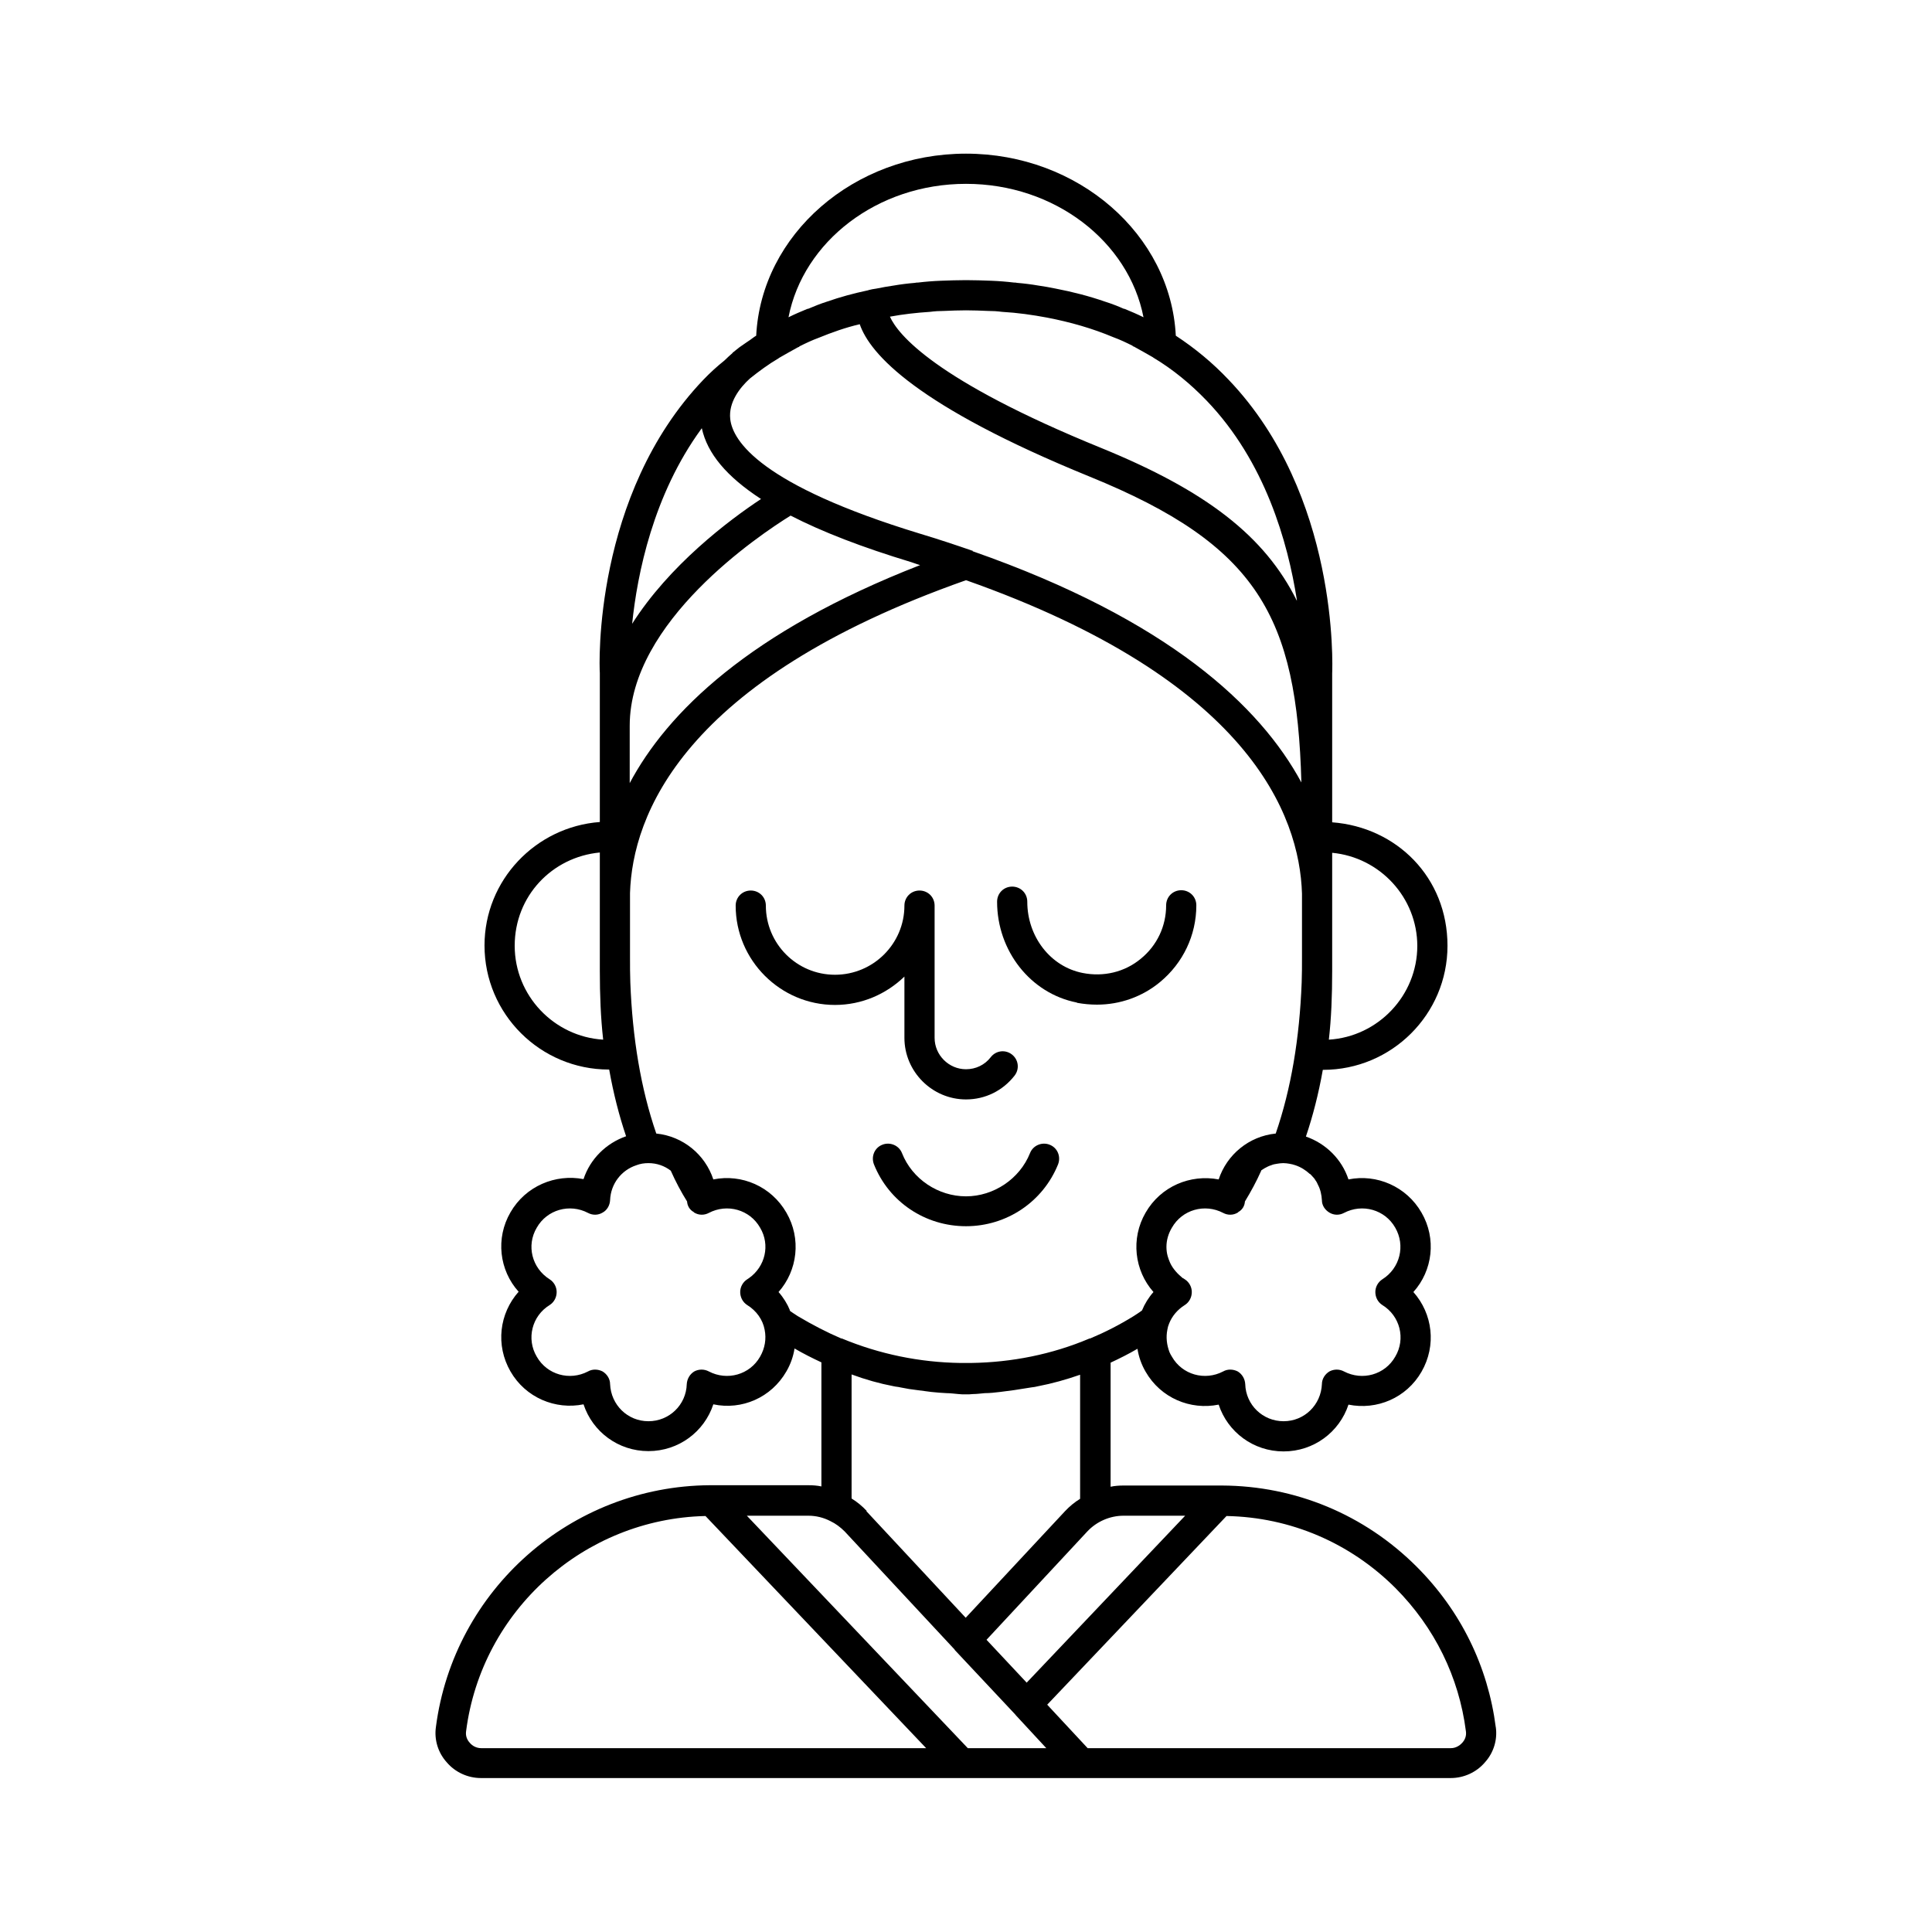 <?xml version="1.0" encoding="UTF-8"?><svg id="Layer_10" xmlns="http://www.w3.org/2000/svg" viewBox="0 0 64 64"><path d="M35.68,33.22c.22,.04,.44,.06,.66,.06,.76,0,1.5-.26,2.09-.75,.76-.63,1.2-1.55,1.2-2.54,0-.28-.22-.5-.5-.5s-.5,.22-.5,.5c0,.69-.3,1.33-.84,1.77-.53,.44-1.23,.61-1.93,.47-1.06-.21-1.83-1.2-1.83-2.36,0-.28-.22-.5-.5-.5s-.5,.22-.5,.5c0,1.63,1.11,3.04,2.64,3.34Z"/><path d="M29.96,32.35v2.03c0,1.12,.92,2.04,2.04,2.04,.64,0,1.22-.29,1.61-.79,.17-.22,.13-.53-.09-.7-.22-.17-.53-.13-.7,.09-.2,.26-.5,.4-.82,.4-.57,0-1.04-.47-1.04-1.04v-4.38c0-.28-.22-.5-.5-.5s-.5,.22-.5,.5c0,1.26-1.03,2.29-2.3,2.29s-2.29-1.03-2.29-2.29c0-.28-.22-.5-.5-.5s-.5,.22-.5,.5c0,1.81,1.48,3.29,3.29,3.29,.89,0,1.7-.36,2.3-.94Z"/><path d="M34.77,37.92c-.25-.1-.55,.02-.65,.28-.34,.85-1.2,1.43-2.12,1.43s-1.78-.57-2.12-1.43c-.1-.26-.4-.38-.65-.28-.26,.1-.38,.39-.28,.65,.5,1.25,1.7,2.05,3.05,2.05s2.55-.81,3.05-2.05c.1-.26-.02-.55-.28-.65Z"/><path d="M49.55,57.22c-.26-2.02-1.16-3.86-2.62-5.32-1.73-1.73-4.02-2.68-6.45-2.69h-.05s-.02,0-.03,0h-3.18c-.15,0-.29,.01-.43,.04v-4.11c.3-.14,.6-.29,.89-.46,.04,.26,.13,.52,.27,.76,.5,.87,1.48,1.28,2.42,1.09,.3,.91,1.15,1.55,2.15,1.55s1.85-.64,2.15-1.55c.94,.19,1.92-.22,2.42-1.09s.37-1.92-.27-2.64c.64-.71,.77-1.77,.27-2.63-.5-.87-1.49-1.29-2.42-1.1-.22-.67-.75-1.19-1.41-1.42,.23-.68,.42-1.42,.56-2.21h.01c2.27,0,4.12-1.84,4.12-4.11s-1.69-3.93-3.82-4.09c0,0,0,0,0,0,0-.13,0-.24,0-.36v-4.57c.01-.24,.22-5.91-3.43-9.73-.53-.56-1.11-1.04-1.75-1.46-.17-3.35-3.23-6.03-6.95-6.03s-6.78,2.68-6.95,6.03c-.07,.04-.13,.09-.2,.14-.04,.03-.17,.11-.35,.24-.06,.05-.13,.1-.2,.16-.02,.01-.03,.02-.04,.04-.08,.07-.17,.15-.26,.24-.25,.2-.48,.41-.7,.64-3.65,3.82-3.45,9.49-3.43,9.71v1.69s0,.04,0,.06c0,0,0,.02,0,.02v3.17c-2.13,.16-3.82,1.93-3.82,4.09,0,2.27,1.85,4.11,4.12,4.11h.01c.14,.79,.33,1.53,.56,2.21-.66,.23-1.19,.75-1.41,1.42-.93-.18-1.92,.23-2.42,1.1-.5,.86-.37,1.92,.27,2.63-.64,.72-.77,1.77-.27,2.64s1.49,1.28,2.42,1.09c.3,.91,1.15,1.55,2.15,1.55s1.85-.64,2.15-1.55c.94,.2,1.92-.22,2.42-1.09,.14-.24,.23-.5,.27-.76,.29,.17,.59,.32,.89,.46v4.11c-.14-.03-.28-.04-.43-.04h-3.19s-.02,0-.03,0h-.05c-4.59,.03-8.48,3.46-9.07,8.01-.06,.42,.07,.85,.36,1.17,.28,.33,.7,.52,1.13,.52H48.06c.43,0,.85-.19,1.13-.52,.29-.32,.42-.75,.36-1.17Zm-10.29-7.01l-5.25,5.53-1.33-1.42,3.34-3.59c.31-.33,.75-.52,1.2-.52h2.04Zm-10.55-.16c-.15-.16-.32-.3-.5-.41h0v-4.11h0c.46,.17,.92,.3,1.39,.39,.08,.02,.16,.02,.23,.04,.19,.04,.38,.07,.56,.09,.15,.02,.31,.04,.46,.06,.17,.02,.34,.03,.51,.04,.13,0,.26,.02,.39,.03,.08,.01,.16,.01,.24,.01s.16,0,.24-.01c.13,0,.26-.02,.39-.03,.17,0,.34-.02,.51-.04,.15-.02,.31-.04,.46-.06,.19-.03,.38-.06,.57-.09,.08-.01,.16-.02,.23-.04,.47-.09,.93-.22,1.39-.38h0s0,0,0,0v4.11h0c-.18,.11-.35,.25-.5,.41l-3.29,3.53-3.29-3.53Zm14.69-11.16s.09,.09,.13,.14c.02,.02,.03,.04,.04,.06,.04,.05,.07,.11,.09,.16,.08,.15,.12,.33,.13,.51,0,.17,.1,.32,.25,.41,.15,.09,.33,.09,.48,.01,.61-.32,1.36-.11,1.7,.49,.34,.59,.16,1.34-.43,1.71-.14,.09-.23,.25-.23,.42,0,.18,.09,.34,.23,.43,.59,.36,.78,1.12,.43,1.71-.34,.6-1.09,.81-1.7,.49-.15-.08-.33-.08-.48,0-.15,.09-.25,.25-.25,.42-.03,.69-.58,1.23-1.27,1.23s-1.25-.54-1.27-1.23c-.01-.17-.1-.33-.25-.42-.08-.04-.16-.06-.25-.06-.08,0-.16,.02-.23,.06-.61,.32-1.36,.11-1.7-.49-.03-.05-.06-.1-.08-.15-.09-.24-.12-.49-.07-.74,.01-.07,.03-.14,.06-.21,.1-.25,.28-.46,.52-.61,.14-.09,.23-.25,.23-.43,0-.17-.09-.33-.23-.42-.02-.01-.04-.03-.06-.04h-.01c-.08-.07-.16-.14-.22-.21-.08-.09-.15-.19-.2-.3-.03-.07-.06-.15-.08-.22h0c-.03-.11-.04-.21-.04-.31,0-.21,.06-.43,.18-.63,.34-.6,1.09-.81,1.7-.49,.15,.08,.33,.08,.48-.01,.01,0,.01-.01,.02-.02,.13-.07,.21-.2,.22-.35h0c.2-.33,.38-.66,.54-1.02,0,0,0,0,0-.01,.04-.02,.07-.05,.11-.07,.07-.04,.15-.08,.22-.1,.07-.03,.13-.04,.2-.05,.06-.01,.13-.02,.2-.02s.14,.01,.2,.02c.07,.01,.14,.03,.2,.05,.18,.06,.34,.16,.48,.29Zm-22.54-12.93h0v-1.89s0-.02,0-.03c0-3.45,4.3-6.32,5.33-6.96,1.05,.54,2.37,1.05,3.99,1.54,.1,.03,.19,.07,.3,.1-5.65,2.2-8.38,4.88-9.63,7.24Zm11.36-7.72s-.01,0-.02,0c-.55-.19-1.12-.38-1.72-.56-5.28-1.61-6.21-3.07-6.29-3.8-.06-.55,.31-1.03,.65-1.34,.3-.24,.61-.47,.95-.67,0,0,.01,0,.01-.01,.21-.12,.42-.24,.64-.36,.02,0,.03-.01,.05-.03,.2-.1,.41-.2,.63-.28,.44-.18,.89-.34,1.36-.45,.34,.99,1.88,2.71,7.62,5.05,5.58,2.27,6.86,4.65,7.01,10.13-1.36-2.52-4.4-5.39-10.89-7.66Zm14.73,13.09c0,1.65-1.3,3.01-2.93,3.11,.08-.7,.11-1.45,.11-2.28v-2.32s0-.03,0-.04c0-.11,0-.22,0-.33v-1.22c1.58,.15,2.82,1.48,2.82,3.09Zm-3.99-11.46h0s0,.02,0,.03c-1.06-2.14-3-3.64-6.48-5.06-5.53-2.25-6.74-3.77-7-4.35,0,0,0,0,0,0,.43-.08,.87-.13,1.33-.16,.15-.02,.31-.03,.47-.03,.23-.01,.48-.02,.72-.02s.49,.01,.72,.02c.16,0,.32,.01,.47,.03,.52,.03,1.01,.1,1.49,.19,.78,.15,1.51,.36,2.2,.65,.22,.08,.43,.18,.63,.28,.02,.02,.03,.03,.05,.03,.22,.12,.43,.24,.64,.36,0,.01,.01,.01,.01,.01,.65,.39,1.23,.87,1.76,1.42,1.94,2.02,2.69,4.69,2.99,6.6Zm-10.96-13.78c2.94,0,5.39,1.91,5.88,4.42-.2-.1-.41-.19-.63-.28h-.02c-.2-.09-.41-.17-.63-.24-.52-.18-1.06-.32-1.63-.43-.19-.04-.37-.07-.57-.1-.23-.04-.47-.07-.71-.09-.03-.01-.07-.01-.1-.01-.25-.03-.5-.05-.76-.06-.27-.01-.55-.02-.83-.02s-.56,.01-.83,.02c-.26,.01-.51,.03-.76,.06-.03,0-.07,0-.1,.01-.24,.02-.48,.05-.71,.09-.2,.03-.38,.06-.57,.1-.09,.01-.18,.03-.26,.05-.01,.01-.02,.01-.03,.01-.47,.1-.91,.22-1.34,.37-.22,.07-.42,.15-.63,.24h-.02c-.22,.09-.43,.18-.63,.28,.49-2.51,2.94-4.42,5.88-4.42Zm-11.06,14.58h0c.17-1.66,.7-4.28,2.29-6.46,0,0,.01-.02,.02-.02,.18,.83,.82,1.6,1.96,2.34-1.06,.7-3.04,2.19-4.28,4.15,0,0,0,0,0,0Zm-.96,13.77c-1.63-.1-2.93-1.46-2.93-3.11s1.24-2.94,2.82-3.09v1.33c0,.07,0,.15,0,.22,0,.01,0,.03,0,.04v2.32c0,.82,.03,1.57,.11,2.28Zm5.2,10.5c-.34,.6-1.09,.81-1.7,.49-.15-.08-.33-.08-.48,0-.15,.09-.24,.25-.25,.42-.02,.69-.58,1.23-1.27,1.23s-1.24-.54-1.27-1.23c0-.17-.1-.33-.25-.42-.08-.04-.16-.06-.25-.06-.08,0-.16,.02-.23,.06-.61,.32-1.36,.11-1.7-.49-.35-.59-.16-1.35,.43-1.71,.14-.09,.23-.25,.23-.43,0-.17-.09-.33-.23-.42-.59-.37-.78-1.12-.43-1.71,.34-.6,1.09-.81,1.7-.49,.15,.08,.33,.08,.48-.01,.15-.08,.24-.24,.25-.41,.02-.55,.38-1,.87-1.16,.13-.05,.26-.07,.4-.07,.28,0,.53,.09,.74,.25,.16,.36,.34,.7,.54,1.02,.01,.15,.09,.28,.22,.35,.01,.01,.01,.02,.02,.02,.15,.09,.33,.09,.48,.01,.61-.32,1.36-.11,1.7,.49,.34,.57,.17,1.29-.37,1.67-.02,.01-.04,.03-.06,.04-.14,.09-.23,.25-.23,.42,0,.18,.09,.34,.23,.43,.31,.19,.52,.49,.58,.82,.06,.3,.01,.61-.15,.89Zm.99-1.53c-.09-.22-.22-.43-.38-.61,.63-.71,.76-1.77,.26-2.63-.5-.87-1.48-1.29-2.42-1.1-.27-.82-1-1.43-1.89-1.52-.51-1.48-.79-3.16-.86-5.01-.01-.27-.01-.54-.01-.81v-2.15c.08-2.54,1.71-7.04,11.13-10.36,9.39,3.31,11.05,7.79,11.13,10.38v2.13c0,.27,0,.54-.01,.81-.07,1.85-.35,3.53-.86,5.01-.89,.09-1.62,.7-1.89,1.52-.94-.18-1.92,.23-2.42,1.1-.5,.86-.37,1.92,.26,2.63-.16,.18-.29,.39-.38,.61-.09,.07-.19,.13-.28,.19-.47,.29-.94,.53-1.44,.74,0,0-.01,0-.02,0-1.25,.53-2.58,.79-3.92,.81-.12,0-.24,0-.36,0-1.34-.02-2.67-.29-3.92-.81,0,0-.01,0-.02,0-.49-.21-.97-.46-1.44-.74-.09-.06-.19-.12-.28-.19Zm-10.61,14.32c-.1-.11-.14-.24-.12-.38,.51-4,3.91-7.04,7.93-7.13l7.31,7.69H15.94c-.15,0-.29-.07-.38-.18Zm16.5,.18l-7.32-7.7h2.04c.25,0,.5,.06,.73,.18,.17,.08,.33,.2,.47,.34l3.64,3.91s0,0,.01,.02l1.96,2.09s.05,.05,.07,.08c0,0,0,0,0,0,0,0,0,0,0,0l1,1.08h-2.6Zm16.38-.18c-.1,.11-.23,.18-.38,.18h-12.03l-1.34-1.44,5.94-6.25c2.12,.04,4.1,.89,5.6,2.39,1.29,1.3,2.1,2.94,2.33,4.74,.02,.14-.02,.27-.12,.38Z"/></svg>